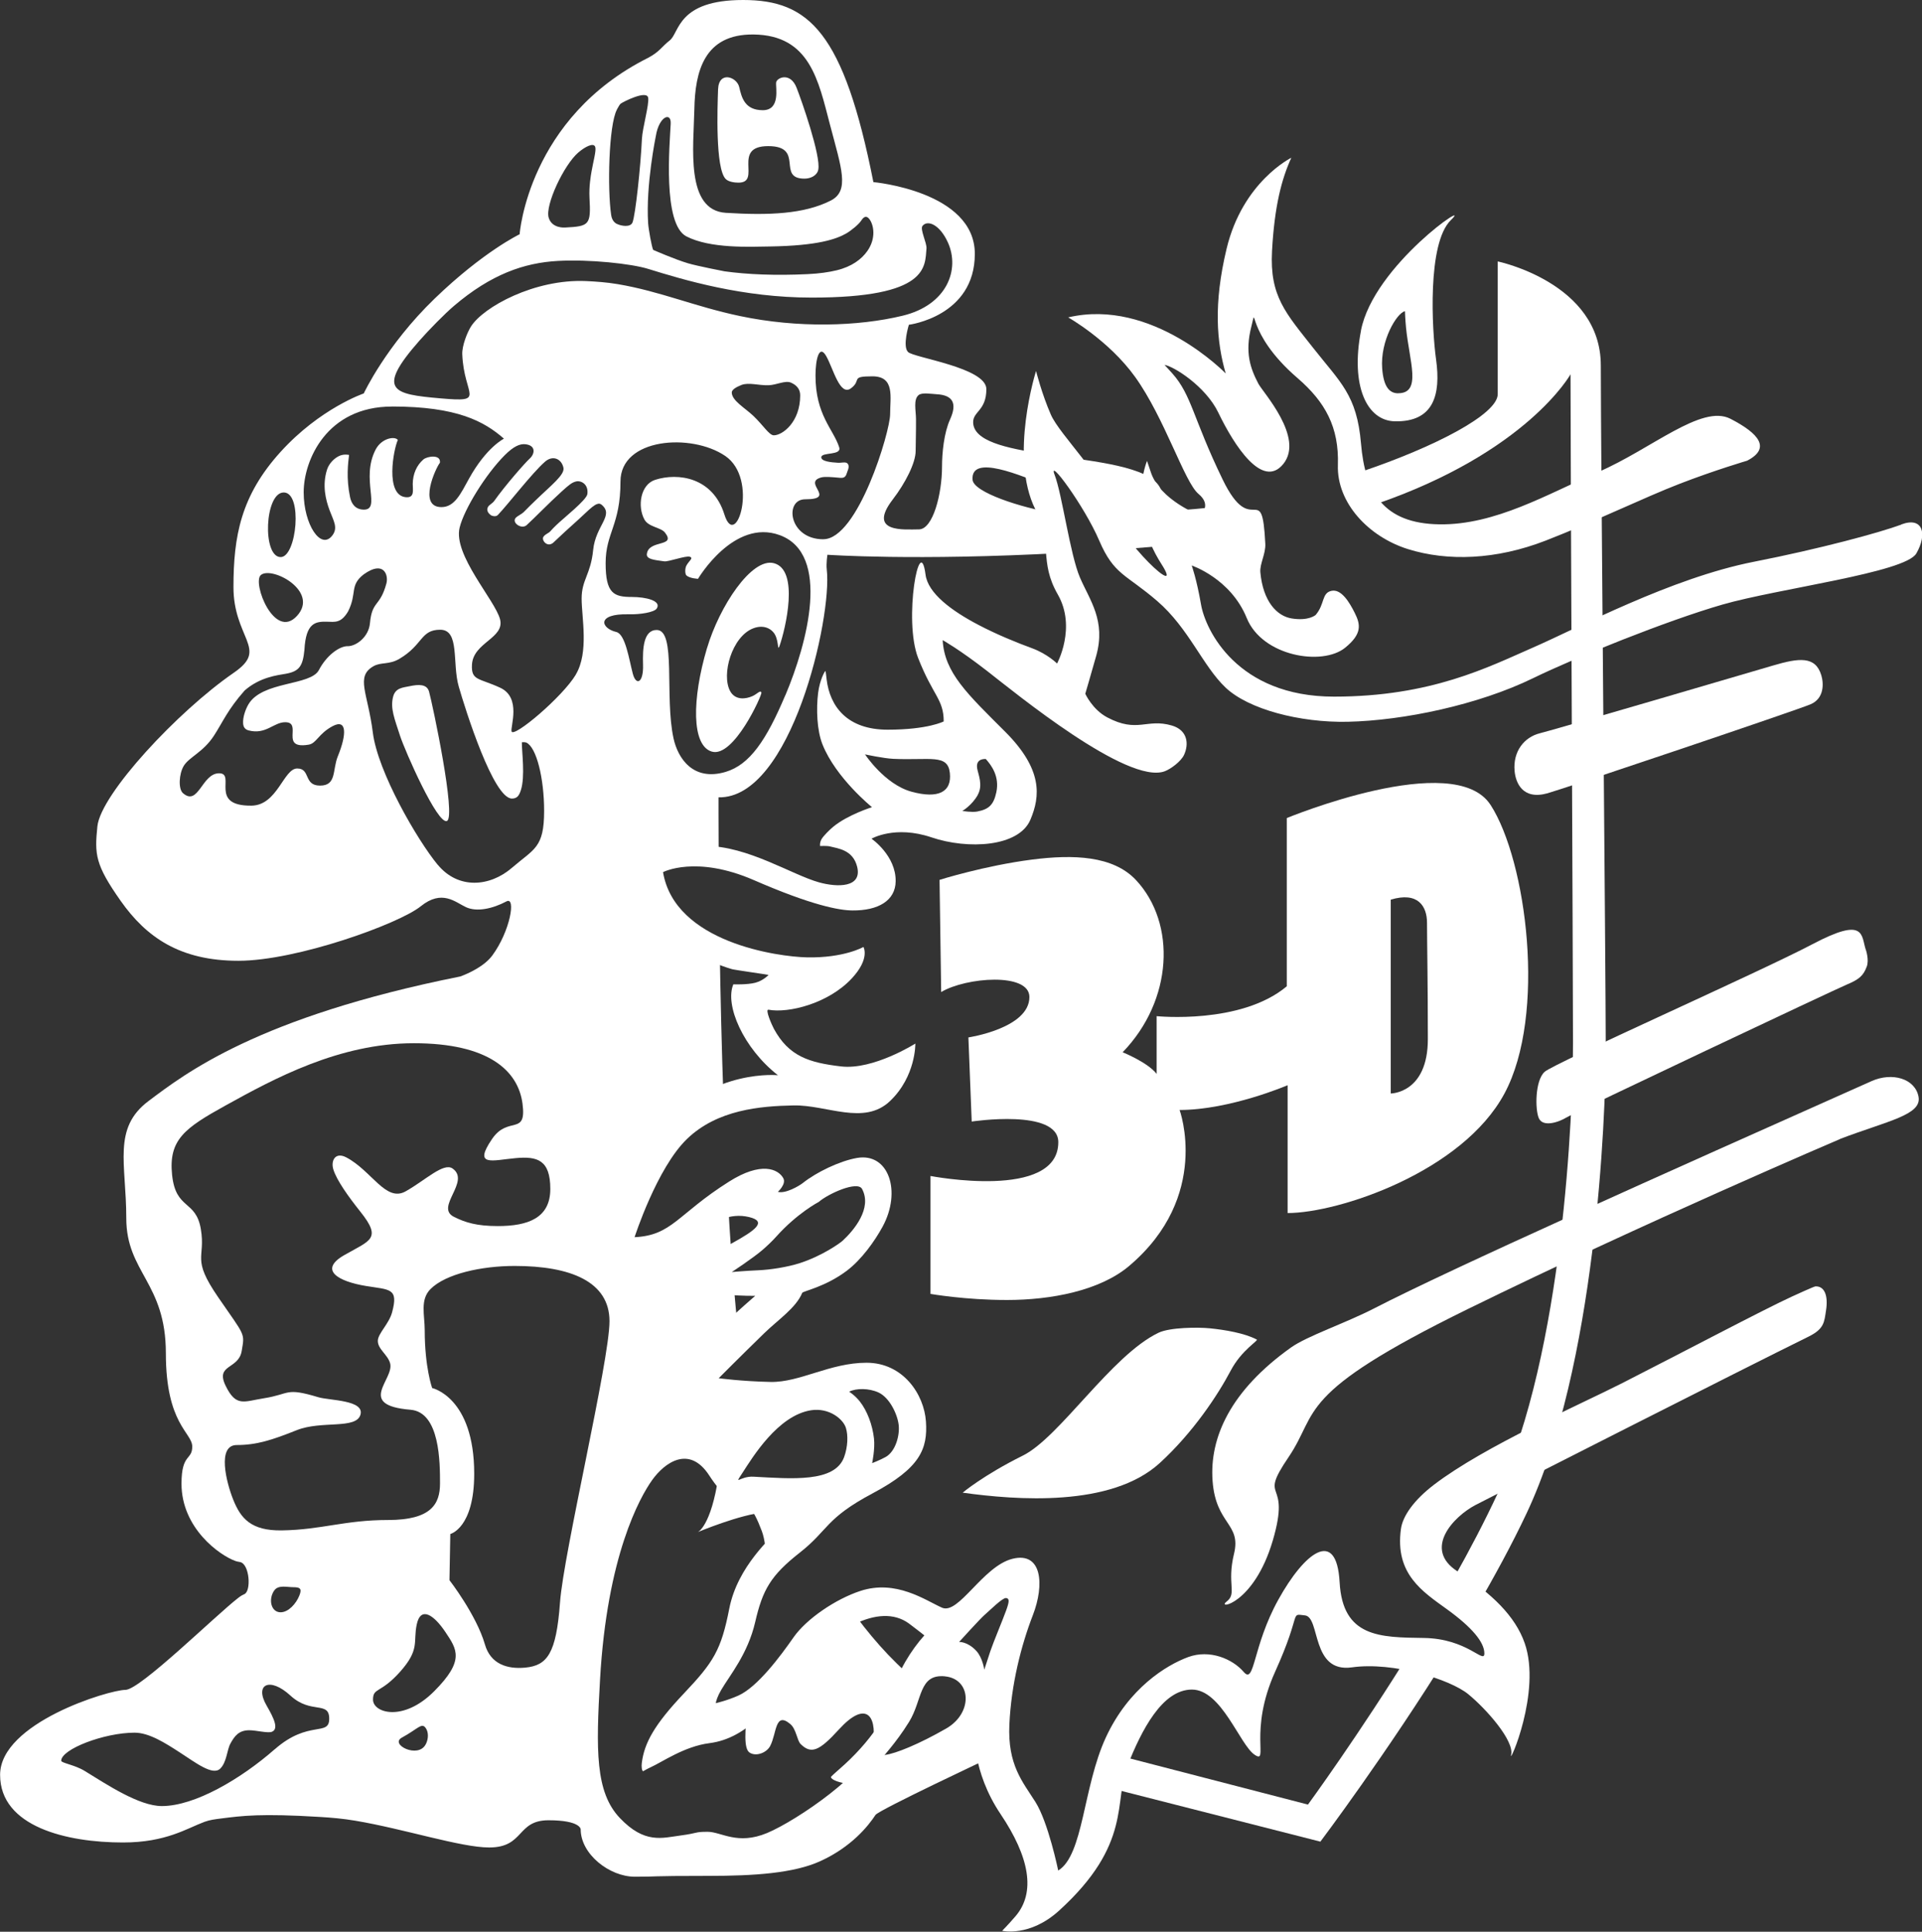 <svg xmlns="http://www.w3.org/2000/svg" preserveAspectRatio='xMinYMin' version="1.1" viewBox="0 0 388.41 390.38">
  <rect x="0" y="0" width="388.41" height="390.38" fill="#333333" stroke="none"/>
  <defs>
    <style>
      .cls-1 {
        fill: #fff;
      }
    </style>
  </defs>
  <g>
    <g>
      <g>
        <path class="cls-1" d="M142.88,130.98c2.48-8.39,8.99-18.33,13.5-17.17,5.24,1.36,2.33,13.35,1.17,16.67-.45,1.26-.15-.63-.87-2.1-.6-1.23-2.23-2.26-4.47-1.4-4.29,1.65-6.49,9.36-4.65,12.7,1.03,1.86,3.11,1.63,4.54.98.9-.41,1.61-1.31,1.77-.68.13.51-5.6,13.21-10.02,11.91-4.12-1.21-4.03-10.6-.98-20.91h0Z"/>
        <path class="cls-1" d="M79.45,140.77c.47-1.78,1.99-1.82,3.33-2.1,1.8-.38,3.5-.47,3.93,1.11.75,2.75,5.5,25.25,3.62,26.12s-8.5-14.15-9.5-17.25c-1.08-3.37-2.01-5.51-1.38-7.88Z"/>
        <path class="cls-1" d="M145.11,18.11c-.12,3.51-.58,15.91,1.54,18.06.58.59,1.82.74,2.59.74,4.76,0-1.46-7.38,6-7.38s1.62,6.57,7.32,6.57c1.26,0,2.55-.61,2.8-1.8.58-2.74-3.4-14.09-4.39-16.59-1.27-3.21-3.97-2.02-4.12-1.06s.95,5.62-2.7,5.62-4.28-2.57-4.76-4.66c-.48-2.09-4.15-3.37-4.28.48h0Z"/>
        <g>
          <path class="cls-1" d="M234.83,100.17c-.08-5.01-9.66-6.42-19.2-7.74,1.01.89,1.84,1.92,2.07,2.88.57,2.4,5.08,9.94,9.59,15.64,3.41-.26,6.94-.55,10.58-.89.02-.28.07-.48.17-.58,1-1,13.5,1.17,12-3-.6-1.65-1.06-2.97-1.72-4.45-4.66.72-9.12,1.13-13.16,1.13l-.33-3h0Z"/>
          <path class="cls-1" d="M323.5,73.83c0-16.67-20.83-21-20.83-21v26.83c0,4-12.42,10.57-27.82,15.75,1.02,2.36,2.1,4.7,2.99,6.54,30.78-10.53,39.54-26.31,39.54-26.31,0,16.12.5,121.09.5,135.11s-1.9,62.38-15.23,91.07c-2.61,5.61-5.66,11.44-8.89,17.17,1.58,1.83,3.14,3.87,4.38,6.24,3.8-6.51,7.39-13.11,10.36-19.41,14-29.67,16-79.67,16-94.17s-1-121.17-1-137.83h0Z"/>
          <path class="cls-1" d="M287.21,332.65c-.58.1-1.13.18-1.67.26-10.91,17.68-21.22,31.77-21.22,31.77l-40.57-10.51c-.77,1.62-1.39,3.22-1.79,4.73-.14.54-.29,1.12-.44,1.72l45.31,11.55s13.45-17.83,26.34-38.68c-1.66-.78-3.59-1.24-5.96-.84h0Z"/>
          <path class="cls-1" d="M199.71,347.86c-.66-.22-1.32-.45-1.97-.7-1.87,1.75-4.93,4.49-8.65,6.36-5.99,3.01-12.39,4.6-12.38,3.75.06-3.34,2.3-7.51,5-11.7,1.09-1.68,2.12-4.13,3.18-6.1-5.01-4.16-9.44-9.29-13.35-14.83-.35.25-.71.51-1.09.76-3.61,2.41-13.66,14.96-19.3,19.43-.66,4.92-.83,8.54.3,9.32,1.32.91,3.49.05,4.19-1.31,1.34-2.55.95-7.05,4.06-4.44,1.22,1.02,1.35,3.29,2.09,4.04,2.17,2.17,3.85,1.33,7.75-2.95,5.25-5.75,7.66-3.09,6.91,2.66s-15.44,15.78-21.44,18.28-9.25-.25-12-.25-1.75.25-5.5.75-7.26,1.71-12.25-3.54-4.81-13.77-4-28c1.42-24.96,8.03-36.79,10.53-40.29s7.49-7.18,11.55-.91c5.88,9.08,6.86,1.21,10.61,11.21.62,1.67.87,3.95.86,6.61,2.67-3.48,5.56-7.89,5.43-10.76-.35-.71-.69-1.41-1.03-2.11-.38-.29-.88-.52-1.51-.67-6.5-1.5-10.5.5-9.67-4,.53-2.88,3.11-6.3,4.9-9.35-.73-1.9-1.38-4.5-1.98-7.65-2.89-.81-6.59-1.01-7.75-1.5-2-.83-3-4,4.33-8.67.64-.41,1.21-.84,1.75-1.28-.4-3.53-.77-7.35-1.1-11.39-3.33-.57-6.1-1.49-.82-4.25.17-.09.32-.18.48-.26-.29-3.98-.54-8.12-.77-12.34-1.05.27-1.92.75-2.37,1.35-1.5,2-10.5,8-15,8s-5.5,2.33-4.5,0,6.17-20.67,10.33-22.17c2.62-.94,6.23-3.8,10.71-5.87-.4-11.12-.65-22.09-.8-31.64-5.41-3.8-13.43-10.42-14.24-16.49,0,0,8.58-2.64,14.03-2.29-.04-7.16-.03-11.54-.03-11.54,14.67.33,23-36.35,21.88-46.01-.15-1.27.13-3.01.13-3.01,0,0,17.77,1.26,47.51-.37-.43-1.92-1.04-4.89-1.65-8.04-6.7-1.1-16.33-4.2-16.53-6.75-.4-5.25,9.64-.93,15.53,1.45-.49-2.7-.9-5.13-1.09-6.66-7.71-1.15-14.32-2.62-14.32-6.44,0-2.17,2.67-2.33,2.67-6.67s-14.67-6.33-15.83-7.5c-1.17-1.17.17-5.5.17-5.5,0,0,13.33-1.67,13.33-14.33s-20.5-14.5-20.5-14.5C170.5,6.5,163.5,0,150.17,0s-12.82,6.6-14.83,8.17c-1.63,1.27-2.02,2.27-4.33,3.5-24.33,12.17-26,35.67-26,35.67,0,0-7.33,3.5-17.17,13s-14.33,19.17-14.33,19.17c0,0-8.83,3-16.83,11.83s-9.5,17-9.5,27.33c0,4.97,1.69,8.12,2.64,10.56,1.02,2.64,1.04,4.24-2.64,6.77-11.22,7.74-26.83,24.46-27.5,31-.58,5.66-.45,7.73,4.71,15.06,5.17,7.33,11.95,12.1,23.79,12.1s32.5-7.5,36.83-11,7-.83,9.17.17c2.17,1,5.33.33,8.17-1.17,1.97-1.04.75,6.04-2.87,10.94-1.6,2.16-4.78,3.62-6.46,4.23-40.96,8.19-55.67,19.67-63,25.17s-4.5,12.67-4.5,23.67,8,13,8,27.33,5.33,16,5.33,18.83-2.17,1.33-2.17,7.5c0,9,7.7,14.47,10.86,15.61.41.15.75.18.98.23,1.94.4,2.29,5.95.83,6.5-.16.06-.59.26-1.19.73-4.56,3.52-19.86,18.6-22.81,18.6-3.33,0-25.33,6.67-25.33,17.17s13.5,13.67,24.83,13.67c8.73,0,12.91-2.86,16.5-4.18,1.07-.39,2.1-.51,3.17-.65,4.52-.58,8.23-1.06,20.17-.33,2.18.13,4.6.33,7.12.76,9.84,1.65,21.34,5.41,27.04,5.41,7.17,0,5.5-5.5,12-5.5s6.5,1.83,6.5,1.83c0,5,5.79,9.58,10.95,9.58s2.09-.17,14.92-.17c9.12,0,17.16-.52,22.54-2.97,6.27-2.85,9.68-7.07,11.17-9.35.64-.98,23.25-11.6,23.25-11.6l.42.11c-.52-1.88-.82-4.18-.87-7.41h0ZM158.71,140.48c-3.86,9.16-7.22,14.05-12.04,15.5-6.66,2-9.7-2.82-10.56-6.77-1.85-8.49.6-21.9-3.4-21.9-2.69,0-2.86,3.79-2.76,7,.12,3.74-1.41,4.33-2.07,1.83-.74-2.78-1.48-7.98-3.33-8.42-3.17-.75-4.08-3.75,2.5-3.58,2.29.06,5.17-.39,5.67-1.17,1.01-1.56-2.18-2.33-5-2.33-3.67,0-5.33-.67-5.33-6.83s3-7.67,3-16.5,14.33-9.83,21.17-5.17,2.17,19.33-.17,11.83c-2.33-7.5-9.33-8.5-14-7-2.94.95-3.62,5.31-2.17,8,.85,1.58,3.3,1.56,4.17,2.67,2.33,3-3.33,1.33-3.67,4.33-.12,1.07,1.57,1.19,3.52,1.47.82.12,4.35-1.19,5.15-.93.83.27-.17.82-.68,1.79-.33.62-.28,1.74.02,2,.68.6,2.33.67,2.33.67,0,0,7.21-12.22,16.5-8.83,10.41,3.8,5.59,21.85,1.17,32.33h0ZM116.38,136.31c-2.67,4.5-12.6,12.88-13,11.5-.27-.93,2.03-6.83-2.3-8.83s-5.88-1.4-5.7-4.67c.25-4.51,6.67-5.33,5.67-9.17s-9.5-13-8.17-18.5c.91-3.75,5.31-10.84,9.12-14.65,1.78-1.78,3.07-2.36,4.22-2.21,2.11.26,1.86,1.94.86,2.86-1.02.93-5.04,5.53-7.23,8.63-.28.4-.98.77-1.19,1.11-.58.93.38,1.63.6,1.77.21.12.94.35,1.36-.09,2.06-2.15,6.87-8.43,9.51-10.75,1.56-1.37,3.32-.62,3.73,1.19.33,1.42-2.43,3.52-5.59,6.58-.72.69-1.58,1.52-2.33,2.3-.61.64-1.49.89-1.81,1.39-.62.96,1.32,2.25,2.3,1.35,1.51-1.37,4.49-4.45,7.06-6.78,1.49-1.35,2.07-1.83,2.91-2.04,1-.25,2.56.53,2.3,2.54-.16,1.2-4.78,4.83-6.23,6.23-.48.46-.89.87-1.27,1.31-.36.4-.98.53-1.37,1.08-.5.71.83,2.32,2.05,1.14,1.29-1.24,3.11-2.9,5.07-4.66,2.09-1.87,3.64-3.74,4.59-2.97,2.67,2.17-1.17,4.17-1.67,9.17s-2.33,6-2.33,9.83,1.5,10.83-1.17,15.33h0ZM147.88,79.31c0-.51.77-1.05,1.95-1.51,1.5-.58,3.45.12,5.51.05,1.6-.06,3.35-1.02,4.49-.53,1.14.49,1.88,1.31,1.88,2.57,0,5.42-3.58,8.08-5.33,8.08-.94,0-2.11-1.99-4.11-3.9-1.73-1.65-4.39-3.11-4.39-4.77h0ZM166.38,108.98c-7,0-7.92-8.08-3.67-8.08,6.54,0-.71-3.37,3.27-4.42.73-.19,2.02-.08,3.76.08,1.32.12,1.25-.71,1.58-1.48.3-.71.23-1.35-.28-1.56-.41-.17-1.17.04-1.67,0-1.54-.08-3.45-.31-3.4-1.13.06-1.07,4.17-.29,3.62-2-1.17-3.66-4.79-6.5-4.79-14.5,0-3.26.75-6.42,2.17-3.92s2.75,8.17,5,6.5-.25-2.42,4.33-2.42,3.58,4.17,3.58,7.67-6.5,25.25-13.5,25.25h0ZM185.04,91.15c0-1.45.09-3.81.07-6.46-.01-1.73-.57-3.96.53-4.85.68-.56,2.46-.24,3.66-.17,3.29.18,4.16,1.87,2.7,5.08-1.24,2.73-1.63,6.79-1.63,9.56,0,5.5-1.83,12.67-4.67,12.67s-10.53.79-5.28-6.05c2.54-3.31,4.62-7.38,4.62-9.79h0ZM140.32,22.04c.15-7.61,1.98-15.18,11.96-15.07,11.4.13,13.11,9.33,15.44,18.19,2.33,8.85,4.04,13.41.15,15.38-5.36,2.72-12.48,3.01-21.18,2.47-8.23-.51-6.52-13.36-6.37-20.97ZM135.54,24.98c-.2,4.19-1.67,20.29,3.17,22.79s12.83,2.1,16.83,2.04c9.8-.15,13.49-1.51,15.45-2.62.95-.54,2.55-1.83,3.05-2.61.52-.81,1.06-1.08,1.66-.29.89,1.19,1.37,3.88-.41,6.42-1.17,1.67-3.14,3.17-6.2,3.91-1.57.38-3.51.67-5.9.78-6.49.31-12.14.07-16.77-.57,0,0-5.49-1.06-7.37-1.62-2.65-.78-7.05-2.71-7.05-2.71-.28-.52-.94-4.15-1.02-5.37-.5-7.72,1.56-17.66,1.56-17.66.65-3.99,3.12-4.9,3-2.5h0ZM124.65,22.17c.19-.36.6-1.09.75-1.2.54-.41,5.35-2.84,5.59-1.2.21,1.42-1.17,6.11-1.27,8.35-.25,5.44-1.31,15.44-1.91,16.86-.42.99-2.24.72-3.18.25-.42-.21-.96-.7-1.12-1.77-.78-5.2-.51-18.13,1.15-21.29h0ZM116.88,30.81c1.3-1.11,3.12-2.11,3.42-1.08.21.73-.38,2.77-.77,4.99-.14.83-.52,2.95-.4,5.26.3,5.47,0,5.75-4.92,6,0,0-2.67.25-3.33-2-.75-2.53,3.08-10.67,6-13.17ZM84.77,68.83c1.91-2.17,5.12-5.44,6.99-7.03,7.47-6.35,14.11-8.69,20.99-9.07,6.34-.35,14.82.55,18.24,1.61,7.22,2.24,19.1,5.81,33.06,5.8,23.69,0,22.84-6.26,23.18-9.92.1-1.1-1.35-3.88-.81-4.56,1.03-1.3,3.49-.28,5.13,3.32,2.5,5.5-.17,12.67-9.17,14.83-9,2.17-21.18,2.52-32.84.06-9.26-1.95-16.07-4.99-24.71-6.45-2.26-.38-4.45-.53-6.45-.62-10.35-.44-20.7,5.23-23.2,9.18-.76,1.2-1.83,3.89-1.76,5.62.34,8.51,5.06,9.73-4.44,8.9s-13.14-1.54-4.2-11.68h0ZM79.21,82.15c13.17,0,18.63,3,22.63,6.5,0,0-3.54,1.72-7.06,8.08-1.66,3.01-2.9,5.75-5.57,5.75-4.83,0-1.12-7.98-.31-8.96.25-1.77-2.59-1.33-3.35-.66-1.33,1.16-2.11,2.88-2.14,4.91-.02,1.22.44,2.85-1.36,2.71-4.32-.32-2.5-9.81-1.65-11.57-.6-.82-3.29-.38-4.5,1.96-3.05,5.92,1.15,12.11-2.35,12.12-1.76,0-2.54-1.22-2.81-2.53-.81-3.88-.39-6.92-.2-8.52,0,0-.94-.25-1.92.17-1.04.45-2.12,1.52-2.53,2.79-1.01,3.2-.27,6.1.52,8.23.76,2.06,1.74,3.47.59,5.03-2.33,3.17-5.83-2.17-5.83-8.67s4.67-17.33,17.83-17.33h0ZM57.34,99.52c3.88,0,2.62,13.06-.62,13.06-3.75,0-3.25-13.06.62-13.06ZM52.71,116.21c2.19-1.88,11.88,3.25,7.31,8.25-4.56,5-9.1-6.71-7.31-8.25ZM70.26,130.58c-1.75,0-4.32,1.95-5.81,4.82-1.68,3.23-11.43,2.19-14.24,6.93-.64,1.08-1.16,2.69-1.08,3.85.05.78.4,1.24,1.12,1.43,3.5.9,5.06-1.66,7.38-1.66,1.55,0,1.55,1,1.51,2.08-.06,1.45-.2,3.03,3.23,2.46,1.6-.26,1.97-2.22,4.86-3.75s2.86,1.65,1.04,6.1c-1.12,2.75-.21,5.92-3.59,5.92s-1.87-3.46-4.62-3.46-3.99,7.45-9.24,7.51c-8.75.09-3.04-6.54-6.54-6.54s-4.17,6.76-7.31,4.01c-.97-.85-.8-3.91.16-5.5,1.1-1.81,3.91-2.74,6.1-6.1,1.84-2.83,2.72-5.18,6.2-9.13,3.09-2.72,6.66-3.1,8.32-3.39,2.77-.49,3.45-1.6,3.77-4.82.29-5.51,2.24-5.76,4.58-5.7,1.58.04,2.83.33,4.25-2.09,1.85-3.69.25-5.21,3.13-7.46,4.1-2.96,5.06.16,4.61,1.81-1.31,4.85-2.89,3.37-3.33,8.06-.25,2.74-2.75,4.63-4.5,4.63h0ZM88.46,174.77c-4.12-5-12.12-18.75-13.12-26.75s-3.54-11.27.12-13.38c1.55-.89,3.12-.25,5.25-1.5,4.81-2.83,4.25-5.88,8.25-5.88s2.38,6.75,3.75,11.5,7,22.62,10.75,22.62c1.13,0,1.48-.74,1.79-1.67.92-2.78.18-7.87.21-9.71,0,0,.62-.07.91.07,2.06.96,3.59,7.24,3.59,13.8,0,7.5-2,7.62-6.5,11.5s-10.88,4.38-15-.62ZM55.54,353.48c-6.83,6-16.17,11.5-22.83,11.5-4.61,0-11.12-4.35-15.6-7.1-2-1.23-4.74-1.6-4.74-2.06,0-2.33,8.67-5.67,14.83-5.67,2.94,0,6.21,2.1,9.13,3.99,3.21,2.07,6.66,4.78,8.19,3.26,1.32-1.32,1.34-3.77,2.04-5.04.84-1.54,1.71-2.7,3.81-2.7,1.44,0,3.79.65,4.6.3,1.35-.58.47-2.6-1.1-5.3-2.5-4.33.67-5.83,4.83-2s7.83,1,7.83,4.67-4.17.17-11,6.17h0ZM55.45,321.38c.8-1.13,2.61-.63,3.77-.63,1.4,0,1.85.25,1.28,1.68-.65,1.64-2.2,3.39-3.8,3.39-1.94,0-2.53-2.64-1.26-4.44ZM56.96,309.27c-6.26.1-8.33-2.46-9.83-6.21-1.42-3.54-3.29-11.04.71-11.04s7.12-1,12.12-3,12-.12,12.88-3.12-6.28-2.87-8.5-3.54c-6.78-2.04-5.62-.64-11.01.21-4.06.64-5.62,1.83-7.74-2.54s2.62-3.25,3.25-7,.75-2.88-4.75-10.88-2.5-7.75-3.5-13.75-5.06-3.82-5.81-10.95,2.54-9.48,10.84-14.07c9.7-5.36,22.89-12.56,38.02-12.56s21.07,5.57,21.95,12.2-2.88,2.38-6.13,7.12c-3.93,5.75.07,4.32,4.75,3.9,4.37-.4,7,.35,7,6.23s-4.5,7.5-10.62,7.5c-4.25,0-6.59-.72-8.88-1.88-3.85-1.94,3.45-7.14-.25-9.75-1.82-1.28-5.5,2.38-9.5,4.62s-6.84-4.18-12-6.88c-2.19-1.14-3.14.66-2.6,2.43.67,2.2,3.05,5.52,5.48,8.57,4.38,5.5,2,5.75-3.25,8.75s-1.3,5.32,4.38,6.25c4.81.79,6.62.38,5.25,5.38-.62,2.24-2.78,4.19-2.86,5.61-.1,1.74,2,2.85,2.48,4.64.88,3.25-6.95,8.46,4.12,9.38,5.98.49,5.96,10.77,5.96,14.9s-1.75,7.38-10.5,7.38-13.46,1.98-21.46,2.1h0ZM86.04,352.48c-1.5,3-7.36.04-4.83-1.33,3.3-1.8,3.98-3.08,4.8-1.97.57.77.65,2.08.04,3.31h0ZM87.71,341.81c-6.25,6.25-12.33,4.33-12.33,1.67,0-2.5,1.5-1.17,5.5-5.67s2.59-5.94,3.33-9.5c.79-3.8,3.47-1.98,5.81,1.52s3.94,5.73-2.31,11.98ZM113.17,323.83c-.75,10.39-2.61,12.74-7,13.17-3.72.36-7.04-.75-8.17-4.67-1.73-5.99-7.17-13-7.17-13l.17-9.33s4.83-1.17,4.83-12.17c0-15.5-8.5-17.33-8.5-17.33,0,0-1.5-4.17-1.5-11.67,0-3.09-.99-6.17,1.17-8.33,3.08-3.09,10.34-4.67,17-4.67,11.33,0,19.17,3.17,19.17,11.17s-9.28,46.86-10,56.83h0Z"/>
        </g>
        <path class="cls-1" d="M371.88,230.15c9.67-3.67,16.5-4.83,15.83-8.5s-5.29-5.04-9.5-3.17c-42.22,18.82-84.71,37.78-100.5,45.92-5.84,3.01-13.55,5.58-16.83,7.92-12.17,8.67-16.5,18.17-15.83,27s5.83,8.5,4.33,14.67.67,8-1.5,9.67,5.5.67,9.33-12.33-3.17-7.5,3.17-16.83,1-12.67,36.33-30,75.17-34.33,75.17-34.33h0Z"/>
        <path class="cls-1" d="M194.55,301.65c10.83,1.5,30,3,39.83-6,6.73-6.16,11.73-13.74,14.32-18.65,2.23-4.23,5.68-6.08,5.27-6.3-2.45-1.29-6.41-1.96-9.5-2.27-2.33-.23-8.02-.21-10.35.9-9.53,4.57-19.97,21.13-27.41,24.82-8.03,3.99-12.17,7.5-12.17,7.5h0Z"/>
        <path class="cls-1" d="M377.06,191.96c-.98-2.93,0-6.84-10.75-1.17s-52.21,24.05-54.16,25.81c-1.95,1.76-1.95,7.62-1.17,9.38.78,1.76,3.71.98,5.67-.2,1.95-1.17,54.16-25.81,56.51-26.79,2.6-1.08,3.4-1.84,4.08-3.64.52-1.35-.17-3.4-.17-3.4Z"/>
        <path class="cls-1" d="M384.21,106.02c-4.38,1.62-16.35,4.87-29.75,7.5-16.75,3.29-35.37,13.29-44.75,17.38-8.92,3.89-20.5,9.88-40.12,9.88s-26-13.5-26.88-18.62-1.88-7.88-1.88-7.88c0,0,7.88,2.62,11.12,10.62,3.13,7.72,15.25,9.75,19.88,6,3.49-2.83,3.11-4.72,1.94-7.05-1.07-2.14-2.71-4.87-4.69-4.45-2.03.43-1.32,2.67-3.2,4.87,0,0-1.38,1.27-4.85.71-2.98-.48-5.79-3.43-6.33-9.33-.15-1.68,1.1-3.73,1-5.75-.67-13.42-2.62-.62-8.62-13s-6.25-17-10.12-21.38c-1.2-1.35-1.63-1.78-1.63-1.78,1.81.25,8.3,4.29,10.88,9.65,3.2,6.65,8.93,15.54,13.12,10.38,4.33-5.33-4.1-14.46-5.03-16.23-1.61-3.09-2.77-6.26-1.42-11.54,1.3-5.11-1.44,1.11,9.32,10.39,5.64,4.86,8.42,9.96,8.17,17.58s6.17,14.5,14.17,17,17.79,2.17,27.79-1.71,20-8.75,27.12-11.5,13.62-4.66,13.62-4.66c4.83-2.5,2.46-5.47-3.37-8.47s-15.92,6.09-26.71,10.76c-10.17,4.4-20.79,10.74-32.12,10.57s-15-6.5-15.83-16.33-4.17-12.33-9.67-19.33-8.81-10.4-8.31-19.56c.5-9.17,1.96-14.62,3.9-18.86,0,0-9.84,4.81-13.09,18.42-2.67,11.17-2,18.83-.17,25.17,0,0-14.83-15.33-31.83-11.33,0,0,8.2,4.63,13.5,12,6.01,8.35,10,21.33,12.83,23.67s.33,4.33.33,4.33c0,0-8.17-3-10-8.83-.29-.91-.73-2.17-.73-2.17,0,0-4.15,9.84,2.9,20.83,4.92,7.67-8.5-4.83-10-11.17s-10.5-14.83-12.33-19-3-8.83-3-8.83c0,0-5.48,17.31-.14,27.97,3.5,6.83.7,10.51,4.53,17.18s-.14,13.97-.14,13.97c0,0-1.92-1.93-5.03-3.08-3.11-1.14-7.15-2.78-10.9-4.75-5.39-2.83-10.16-6.36-10.65-10.13-1.17-9-4.5,9.17-1.5,16.83,3,7.67,5.17,8.33,5.17,12.83,0,0-3.17,1.67-11.33,1.67s-11.67-4.67-12.33-10.17c-.08-.69-.16-1.47-.24-1.67-.06-.16-1.15,1.75-1.48,4.42-.4,3.22-.25,7.56.89,10.41,2.71,6.79,10,12.67,10,12.67,0,0-4.91,1.53-7.85,3.97-.69.57-1.95,1.81-2.34,2.48-.42.73-.3,1.4-.3,1.4,0,0,1.39-.07,1.99.08,1.65.42,4.63.69,5.49,4.07,1.09,4.29-3.96,4.23-7.7,3.19-5.47-1.53-14.42-7.35-22.92-7.35s-11.38.82-14.21-1.84c-2.76-2.6-1.25,20.62,19.53,26.73.53.16,6.85,1.04,7.41,1.17,0,0-1.05,1.15-2.69,1.58s-4.43.32-4.43.32c-1.77,4.18,2.01,12.9,9.01,18.37,0,0-12.83-1.33-23,9.83-10.17,11.17-7.33,21.83-13.17,24-1.46.54-3.13.79-3.13.79.06.38,1.66,1.54,2.33,1.84,2.01.91,6.29,1.26,9.96.7,8.17-1.25,13.5-10.33,21.17-8.5s-11.17,7.5-15.17,13.33c-.28.41-.77,1.21-.86,1.67,0,0,1.72-.19,2.7-.08,3.51.37,10.76,1.08,14.59,1,0,0-14.58,12.43-17.6,18.41-.4.79-.88,2.7-.42,3.14,0,0,3.12-.26,5.2-.14,3.09.19,6.99.01,9.72.33,5.67.67-2.83,4.5-4.33,14.67-1.5,10.17-4.17,11.33-4.17,11.33,0,0,8.62-3.61,13.5-3.98,1.41-.11,3.65-.34,4.54-.08,0,0-1.17,2.39-1.93,3.54-1.01,1.54-8.07,7.27-9.77,16.02-1.63,8.34-3.17,10.79-9.17,17.12s-8,10.04-8.5,14.04c-.09.74-.01,1.49.25,1.68,0,0,.92-.53,1.52-.8,2.36-1.06,6.81-4.23,11.9-4.88,7.83-1,12.83-7.91,18.5-15,6-7.5,15.71-13.67,21.83-9.17,1.16.85,3.1,2.39,3.1,2.39-2.6,2.86-5.6,7.66-6.1,10.94-.67,4.33-4.78,10.64-11.09,16.1-.5.43-1.73,1.52-1.7,1.61.31.85,2.97,1.36,4.15,1.39,4.96.11,15.01-2.85,20.54-6.77,1.05-.74,3.64-3.18,4.3-3.97,0,0-.53,8.14,5.3,16.81s7.17,15.83,3,20.67c-1.56,1.81-2.68,2.92-2.68,2.92,0,0,5.57,1.32,11.52-4.09,14.83-13.5,10.98-22.11,13.81-29.27,2.83-7.17,7.02-15.39,13.02-15.39s9.67,11.17,12.67,13.17-1.33-4.67,4.17-16.83c5.5-12.17,2.83-11.67,6-11.33s1.17,11.67,9.5,10.5c8.33-1.17,19.83,2.42,23.5,5.42s9.33,9.42,8.67,12.25c-.55,2.35,6.18-12.71,2.74-22.56-1.9-5.44-6.6-10.02-13.6-14.52s-.8-11.08,3.7-13.42,54.68-27.82,67.25-34c3.21-1.58,3.18-2.95,3.55-5.34.45-2.9-.28-4.9-2.15-4.82-.27.01-4.23,1.82-4.77,2.07-5.69,2.61-22.07,11.27-34.25,17.47-8.68,4.42-27.77,12.7-38.06,20.54-4.07,3.11-6.33,6.35-6.68,8.94-1.25,9.12,4.36,12.65,9.36,16.27s7.5,6.62,7.5,8.88-3.38-3-12.25-3.12-16.38-.12-17-11.25-7.12-6-12.38,3.5-4.75,17.25-7,14.62-6.88-4.62-11.25-3-12,6.25-16.62,16.25-4.5,23.75-9.62,26.88c0,0-2-9.75-4.62-13.88s-5.62-7.5-5.25-15.62,2.38-16,4.75-22.12,1.88-12.88-4.12-11.38-10.88,11.38-14.25,9.88-9.27-5.75-16.5-3.38c-4.96,1.63-10.88,5.62-13.5,9.38s-7.25,10-11.12,11.75c-2.24,1.01-4.59,1.55-4.59,1.55.05-.42.35-1.41,1.09-2.67,1.75-3,5.38-7.25,6.88-13.75s3.12-9.38,9-14,5.12-6.88,14.75-12,11.12-9,10.75-14.5-4.62-11.88-12-11.88-13.5,4-19.38,3.88-10.5-.75-10.5-.75c0,0,4.23-4.26,9.15-9.05,2.89-2.81,6.45-5.14,7.73-8.2.15-.36,4.61-1.17,8.98-4.45,2.97-2.23,5.66-5.98,7.26-8.93,3.88-7.12,1.24-15.03-5.21-13.88-3.49.62-8.17,2.88-10.9,5.05-.79.63-3.57,2.23-5.05,1.79,0,0,1.75-1.58,1.09-2.76-1.05-1.88-4.49-3.39-10.93.68-10.5,6.62-11.5,10.88-19.12,11.25,0,0,4.5-14,10.62-19.88s14.75-6.62,21.5-6.75,14.25,4.12,19.5-.88,5.12-11.62,5.12-11.62c0,0-8.5,5.38-15,4.62s-10.58-2.06-13.59-7.61c-.41-.76-1.83-3.98-1.09-3.85,4.04.75,12.08-1.24,16.81-6.3,3.78-4.04,2.38-6.38,2.38-6.38,0,0-3.92,2.25-11.4,2.1-5.82-.12-26.72-2.97-29.1-17.22,0,0,6.62-3.5,18.38,1.62s17.27,6.1,19.88,6.12c5.22.05,8.69-1.98,8.75-5.88.08-5.23-4.88-8.62-4.88-8.62,0,0,4.74-2.77,12.12-.27s17.66,1.95,19.99-3.57c2.01-4.75,2.52-10.16-5.11-17.79s-12.25-11.88-12.62-18.5c0,0,3.38,1.88,9,6.25s28.4,23.06,35.88,20.25c1.24-.46,3.3-2.01,3.9-3.31,1.01-2.18.74-4.99-2.46-5.93-5.12-1.5-6.93,1.6-13.07-1.65-3-1.59-4.43-4.77-4.43-4.77,0,0,1.11-3.77,2.2-7.64,2-7.12-1.27-11.2-3.27-15.83s-3.62-16.88-5.12-20.75,6,6.25,9,13.25,5.38,6.75,11.75,12.25,9.17,13.09,13.79,17.47,15,7.12,24.71,6.91c11.25-.25,26.37-3.41,37.46-8.82,8.64-4.21,26.98-11.61,38.23-14.86s36.94-6.45,39.19-10.33,1.38-7.5-3-5.88h0ZM199.04,326.29c.97-.84,3.54-3.41,4.25-3.35.71.07.71.64.06,2.45-.64,1.8-2.64,6.56-3.22,8.3s-1.22,3.73-1.22,3.73c0,0-.33-2.42-1.61-3.8-1.8-1.93-3.48-1.8-3.48-1.8,0,0,4.25-4.7,5.21-5.53h0ZM190.96,338.77c5.33.5,5.75,7.38.25,10.54s-10.25,5.08-12.33,5.33c-.83.67,2.08-2.21,4.83-6.67s1.92-9.71,7.25-9.21h0ZM177.51,281.39c2.28,1.04,3.85,4.43,4.1,6.55s-.63,5.37-2.62,6.49c-1.06.6-2.74,1.25-2.74,1.25,0,0,.61-2.87.37-4.99-.3-2.69-1.35-5.57-2.89-7.51-.99-1.24-2.13-1.94-2.13-1.94,1.44-.74,4.02-.71,5.91.15h0ZM163.92,284.99c3.65-.55,6.47,1.79,7.02,3.55.47,1.49.41,3.82-.36,5.93-1.91,5.18-10.58,4.36-18.31,3.95-2.8-.15-4.07,2.05-2.16-.88s7.08-11.53,13.82-12.55ZM154.13,252.56c.75-.64,1.9-1.72,2.75-2.67,4.25-4.75,8.58-7,8.58-7,1.91-1.66,7.83-4.34,8.75-2.62,2.1,3.91-1.67,8.38-3.92,10.46-.52.49-4.17,3.08-8.63,4.52-2.58.83-6.01,1.35-8.35,1.45-2.61.11-5.43.36-5.43.36,0,0,4.23-2.76,6.24-4.49h0ZM197.59,160.63c1.12-1.99.07-4.18-.12-5.37-.34-2.1,1.75-1.87,1.75-1.87,1.12,1.25,2.82,3.51,2.12,6.74-.56,2.59-1.57,3.43-3.87,3.87-1.07.2-2.99-.12-2.99-.12,0,0,1.93-1.12,3.12-3.24h0ZM191.95,156.18c.43,3.89-2.34,5.29-7.75,3.81s-9.39-7.54-9.39-7.54c0,0,3.75.81,5.71.9,7.45.34,11-1.04,11.43,2.84h0Z"/>
        <path class="cls-1" d="M275.04,66.81c-2.16,11.17,1.18,18.22,6.84,18.33,7.83.16,9.33-5.33,8.33-12.5-.83-5.95-1.83-23.5,3-28.17s-15.61,9.06-18.18,22.33h0ZM282.54,79.48c-1.83,0-2.95-1.44-3.22-5.03-.42-5.56,2.94-11.21,4.6-11.56,0,0,.06,1.71.22,3.33.67,6.83,3.23,13.25-1.6,13.25h0Z"/>
        <path class="cls-1" d="M301.21,162.65c-7.33-11.33-41.17,2.67-41.17,2.67v34c-9.28,7.78-26.3,6.03-26.3,6.03v11.67c-1.82-2.35-6.87-4.37-6.87-4.37,10.17-10.5,10.88-26.03,2.71-34.79-4.63-4.96-12.71-5.21-21.01-4.15-9.6,1.23-18.7,4.1-18.7,4.1l.33,22.67c5-3,17.83-4,17.83,1,0,6.33-12.33,8.17-12.33,8.17l.67,17s17.5-2.67,17.5,4.17c0,11.83-25.83,6.83-25.83,6.83v23.83s7.02,1.24,15.47,1.23c8.81,0,18.73-1.84,24.7-6.9,16.58-14.07,10.17-31.5,10.17-31.5,10.17,0,21.83-5,21.83-5v25.83c10.33,0,35.33-8.33,43.83-24.17s4.5-47-2.83-58.33h0ZM281.05,220.98v-39.17c5.5-1.67,7.33,1.33,7.33,4.67s.17,12.5.17,23.5-7.5,11-7.5,11h0Z"/>
        <path class="cls-1" d="M368.06,136.45c.51,1.7.59,4.69-2.15,5.87s-49.85,17.06-53.18,17.99c-5.05,1.41-6.44-2.15-6.65-4.5-.36-3.98,1.96-6.84,5.08-7.62,3.13-.78,41.84-12.12,47.12-13.69,5.28-1.56,8.6-1.96,9.78,1.96h0Z"/>
      </g>
    </g>
  </g>
</svg>